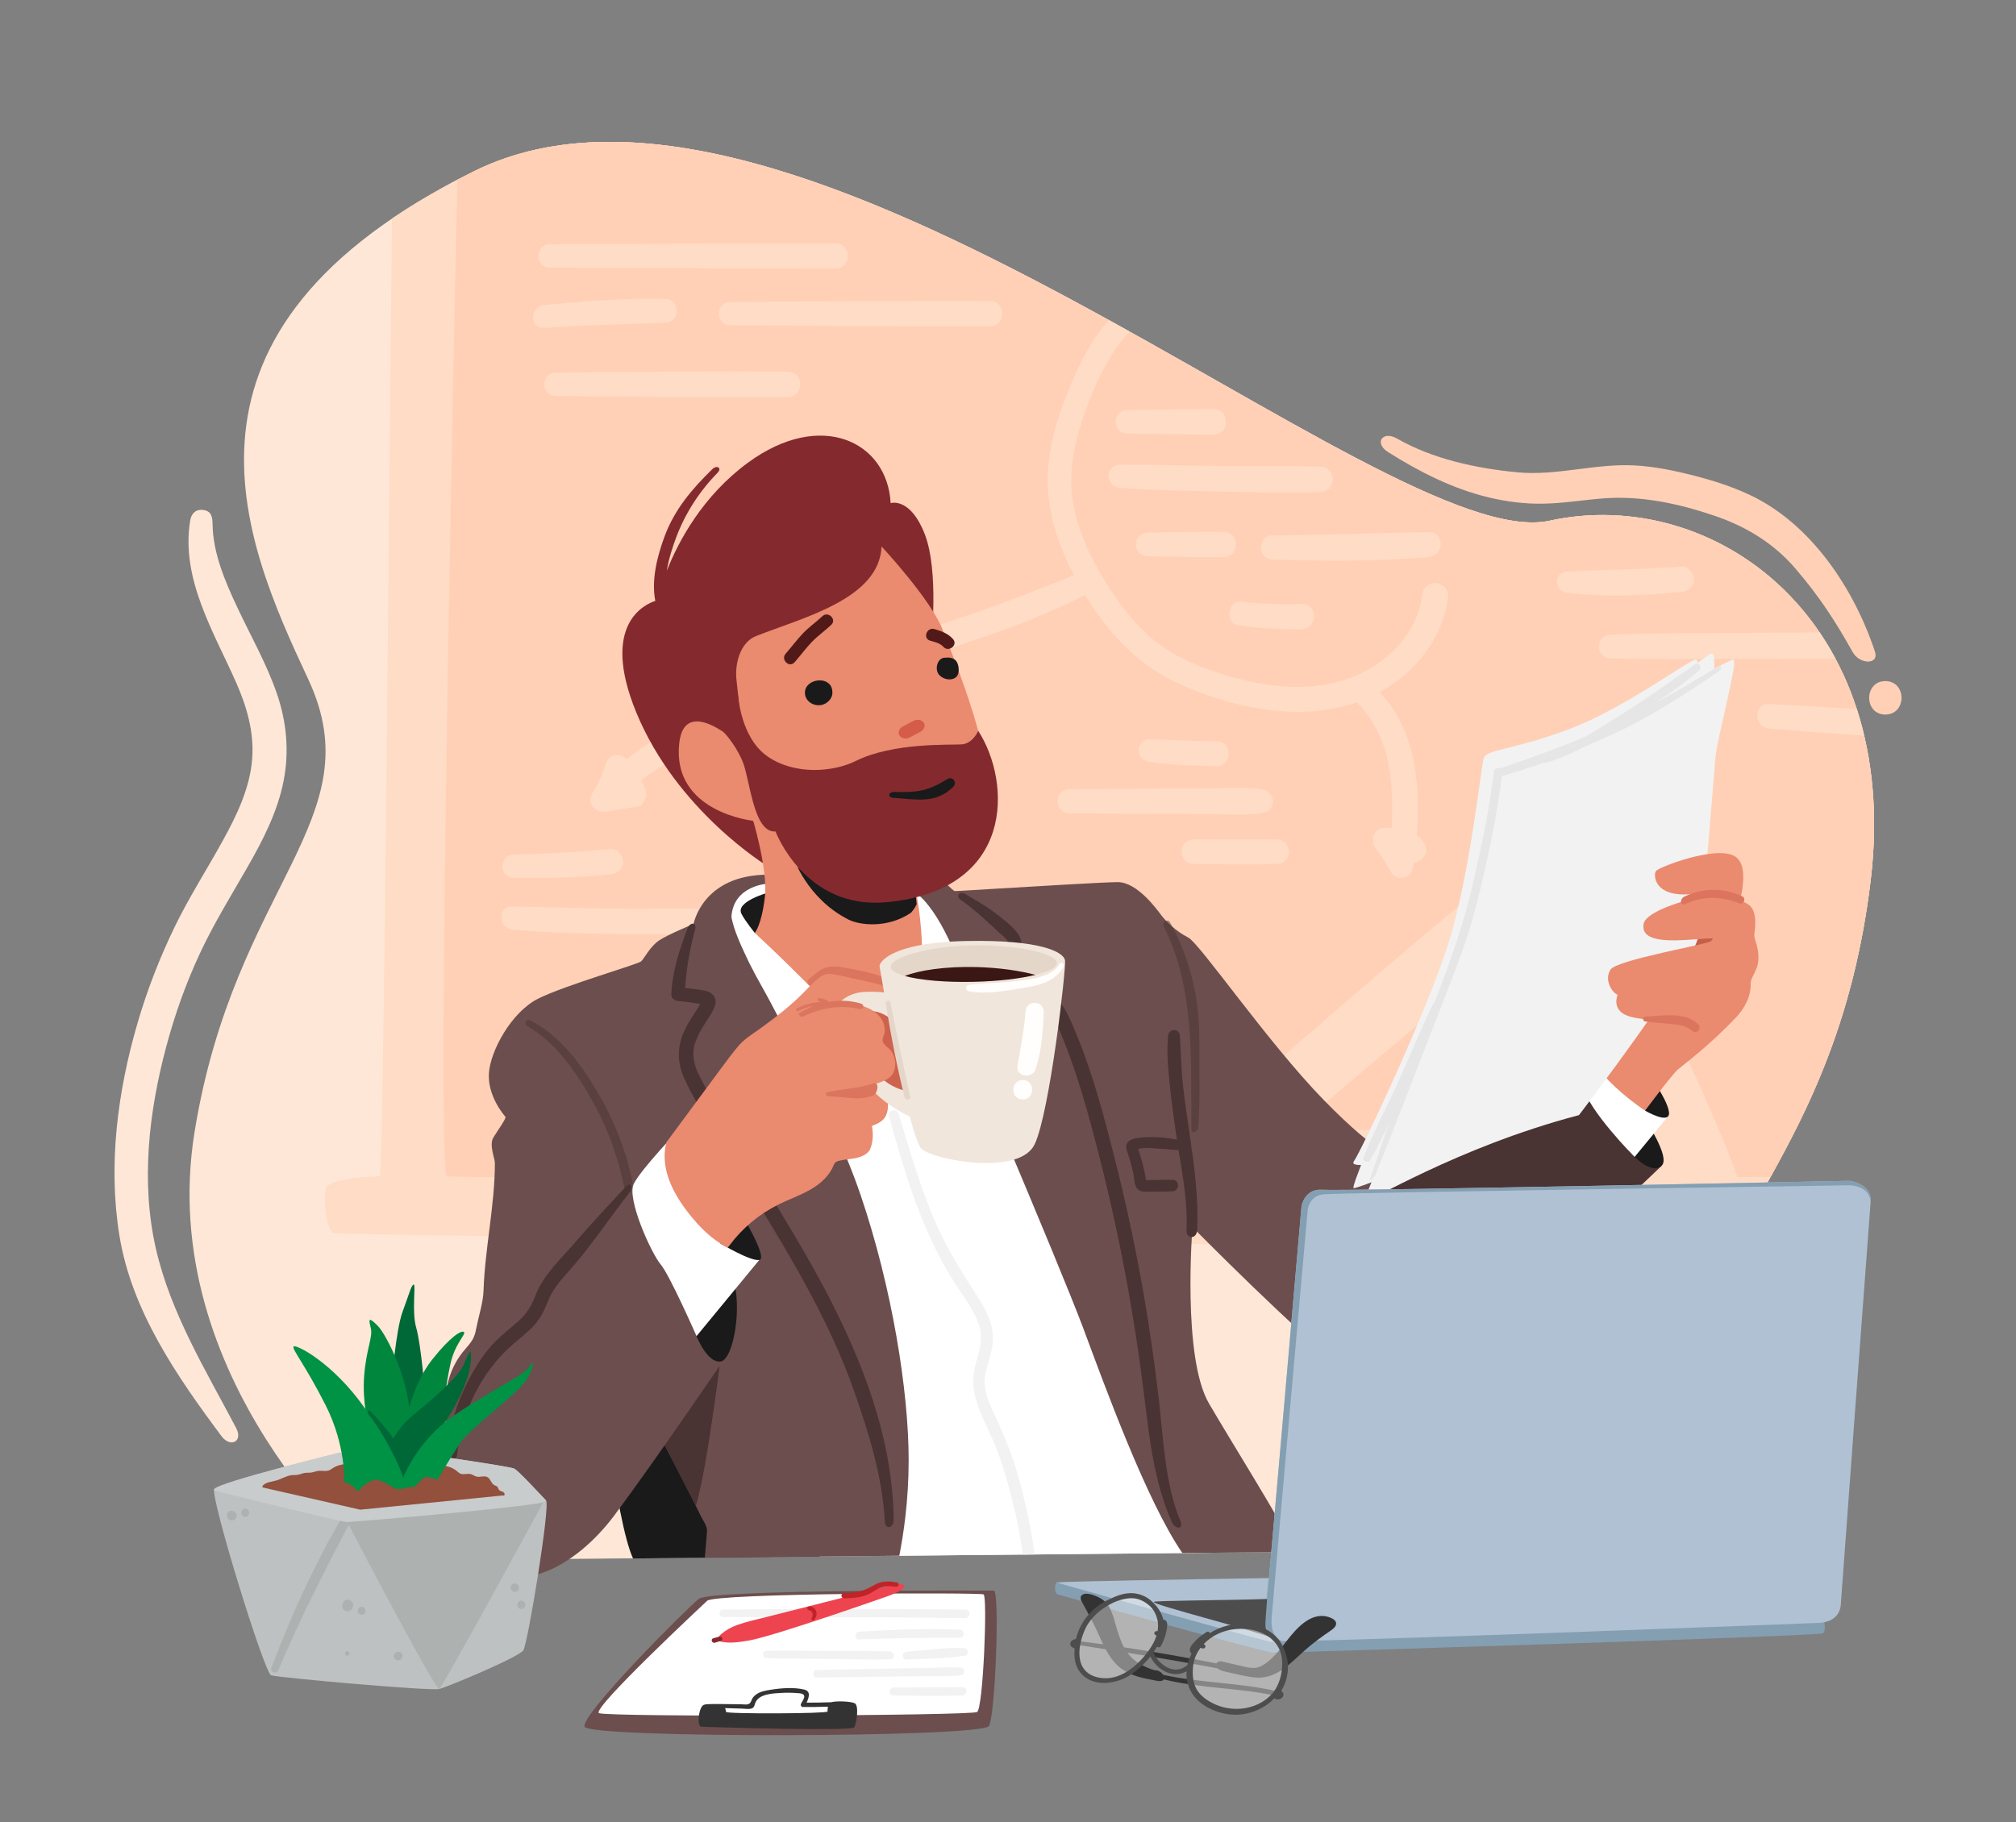 <svg xmlns="http://www.w3.org/2000/svg" enable-background="new 0 0 2211.933 2000" viewBox="0 0 2211.933 2000" id="smiling-man-teacher-character-multitasks-with-laptop">
  <rect x="0" y="0" width="2211.933" height="2000" fill="#808080" stroke="none"/>
  <path fill="#6c4e4e" d="M1090.412,1745.676c0,0-309.931-1.639-323.512,8.926
				c-13.581,10.566-129.791,127.305-125.577,140.349c4.214,13.044,436.888,12.106,443.821-0.74
				C1092.078,1881.366,1097.1,1745.795,1090.412,1745.676z"></path>
  <path fill="#fff" d="M775.778,1756.922c0,0-127.399,118.702-118.563,123.182c8.836,4.48,408.069,2.947,414.839-1.256
				c6.77-4.202,11.548-126.809,7.13-129.049C1074.765,1747.559,782.629,1748.398,775.778,1756.922z"></path>
  <path fill="#333" d="M937.796,1869.284c-4.385-2.223-20.649-2.733-25.839-1.132
				c-8.998,0.322-18.001,0.472-27.008,0.451c2.658-5.538,4.932-12.589-2.576-14.359c-11.682-2.755-25.405-1.599-37.136,0.273
				c-5.359,0.855-11.192,1.87-15.635,5.124c-1.287,0.943-2.493,2.026-3.448,3.296c-1.506,2.001-1.786,4.767-3.586,6.42
				c-2.223,2.042-6.494,1.073-9.566,1.029c-3.602-0.051-7.205-0.088-10.808-0.132c-7.205-0.088-14.412-0.192-21.618-0.145
				c-0.199,0.001-0.355,0.061-0.524,0.103c-3.328-0.064-6.397,0.14-8.074,0.915c-4.992,2.309-7.828,21.443-2.926,23.929
				c0,0,165.681,5.349,168.245,0.599C939.862,1890.903,942.698,1871.769,937.796,1869.284z M796.579,1878.759
				c0.021-1.108-0.48-2.73-1.021-4.162c6.186,0.204,12.373,0.378,18.557,0.543c3.28,0.088,7.427,0.942,10.578-0.216
				c2.834-1.041,2.969-2.947,3.748-5.407c3.434-10.837,20.349-11.141,30.045-11.65c5.404-0.283,10.84-0.197,16.231,0.261
				c2.451,0.209,6.893-0.015,7.696,3.246c0.506,2.054-2.624,6.664-3.514,8.372c-0.814,1.563,0.074,3.61,2.057,3.626
				c9.172,0.073,18.339-0.055,27.501-0.337c-0.446,1.959-0.499,3.993-0.524,5.309
				C907.887,1880.741,796.534,1881.156,796.579,1878.759z"></path>
  <path fill="#f2f2f2" d="M1056.003 1851.537c-25.228-.244-50.483.537-75.718.441-5.589-.021-5.591 8.612 0 8.681 25.195.312 50.534.939 75.718-.018C1061.839 1860.419 1061.888 1851.594 1056.003 1851.537zM1053.815 1830.194c-12.722-.943-25.83.147-38.587.364-13.398.229-26.796.457-40.194.685-26.262.447-52.522.951-78.782 1.488-5.306.109-5.328 8.315 0 8.259 26.261-.277 52.521-.587 78.782-.953 12.862-.18 25.724-.359 38.587-.538 13.286-.185 26.983.535 40.195-.854C1059.18 1838.081 1059.314 1830.602 1053.815 1830.194zM1057.758 1808.706c-20.749-.858-42.343 2.481-63.04 4.074-5.389.415-5.498 8.78 0 8.489 21.133-1.118 43.296-.668 64.163-4.264C1063.753 1816.167 1062.316 1808.894 1057.758 1808.706zM976.347 1812.444c-22.491-.981-45.106-.488-67.618-.612-22.534-.124-45.085-.509-67.617-.181-5.174.076-5.163 7.869 0 8.028 22.526.696 45.082.677 67.617.92 22.51.242 45.114 1.104 67.618.488C981.921 1820.934 981.901 1812.686 976.347 1812.444zM1052.936 1788.416c-36.68-1.229-73.67-.029-110.28 2.323-5.434.349-5.516 8.774 0 8.527 36.787-1.641 73.469-1.851 110.28-1.9C1058.709 1797.358 1058.685 1788.608 1052.936 1788.416zM1059.065 1766.367c-88.546-.469-177.115-.972-265.658.094-5.286.063-5.301 8.207 0 8.22 88.555.214 177.106.046 265.658 1.097C1065.121 1775.85 1065.129 1766.399 1059.065 1766.367z"></path>
  <g>
    <path fill="#ed4450" d="M975.219,1751.312c0,0-124.283,43.864-152.945,48.994c-9.715,1.739-20.329,3.346-30.183,1.605
				c-6.714-1.187-4.53-5.475-0.391-8.891c5.003-4.13,10.772-7.39,16.942-9.582c11.091-3.941,22.782-6.427,34.266-9.324
				c17.633-4.449,35.262-8.915,52.889-13.39c17.585-4.464,35.168-8.936,52.743-13.435c9.539-2.442,19.125-4.769,28.607-7.415
				C991.357,1735.908,1003.399,1740.578,975.219,1751.312z"></path>
    <path fill="#842a2e" d="M782.576,1797.98c2.172-0.658,4.369-1.235,6.56-1.833c3.137-0.856,4.928,3.655,1.766,4.66
				c-2.159,0.686-4.311,1.393-6.489,2.018C781.146,1803.764,779.292,1798.976,782.576,1797.98z"></path>
    <path fill="#c02328" d="M925.773 1748.552c12.429-.297 22.085-2.269 32.734-8.638 8.448-5.053 15.922-4.964 25.458-3.223 3.179.581 2.258 5.196-.926 4.771-6.657-.89-13.015-1.46-19.135 1.776-3.801 2.01-7.16 4.693-11.119 6.451-8.282 3.676-17.569 4.208-26.535 4.422C922.564 1754.199 922.062 1748.641 925.773 1748.552zM886.962 1763.189c3.276-1.138 6.728 1.499 8.12 4.245 1.81 3.568.606 7.171-1.603 10.253-1.15 1.605-4-.164-2.982-1.869 1.092-1.83 1.637-4.298.586-6.29-.945-1.79-2.634-1.938-4.297-2.72C885.231 1766.076 885.308 1763.763 886.962 1763.189z"></path>
  </g>
  <g>
    <path fill="#ffe7d7" d="M1847.579,1699.088l-1444.236,13.906c0,0-234.047-199.107-189.796-471.173
			c44.252-272.065,196.674-342.54,124.56-496.601c-72.114-154.061-172.09-381.875,181.923-557.242
			C874.043,12.61,1519.789,610.826,1700.073,571.492c180.284-39.335,386.792,108.171,352.374,394.987
			c-34.418,286.816-180.284,376.958-163.895,481.851C1904.942,1553.222,1926.248,1646.642,1847.579,1699.088z"></path>
    <path fill="#ffdcc5" d="M1700.073,571.492C1519.789,610.826,874.043,12.61,520.03,187.978
			c-34.049,16.867-63.882,34.22-89.961,51.945c-3.015,282.785-9.258,1051.067-13.293,1051.067c-4.917,0-55.724,1.639-59.002,13.112
			c-3.278,11.473,0,45.891,8.195,49.169c7.242,2.896,1232.97,16.032,1536.046,16.786c35.458-83.201,124.522-187.655,150.432-403.578
			C2086.865,679.662,1880.358,532.157,1700.073,571.492z"></path>
    <path fill="#ffd0b6" d="M2052.447,966.478c34.418-286.816-172.089-434.321-352.374-394.987
			C1519.789,610.826,874.043,12.61,520.03,187.978c-6.219,3.081-12.294,6.178-18.234,9.29
			c-2.341,106.348-23.67,1090.621-11.267,1093.722c11.869,2.968,1222.759,1.102,1452.128,0.722
			C1983.082,1218.314,2033.915,1120.909,2052.447,966.478z"></path>
    <path fill="#ffdcc5" d="M1711.546 912.393c-29.501 0-459.277 384.172-459.277 384.172s644.478 7.536 654.829 3.343C1917.449 1295.714 1741.047 912.393 1711.546 912.393zM1809.883 1241.821c-4.917 4.917-388.431-3.278-388.431-3.278s263.871-227.814 275.343-221.258C1708.268 1023.841 1814.8 1236.905 1809.883 1241.821zM916.773 266.997c-104.492 0-208.986.595-313.477.922-16.683.052-16.711 25.876 0 25.929 104.491.327 208.986.922 313.477.922C934.644 294.769 934.673 266.997 916.773 266.997zM729.954 328.036c-44.283-1.029-88.944 2.463-132.997 6.71-15.857 1.529-16.271 26.287 0 25.122 44.317-3.174 88.631-3.824 132.997-5.673C746.731 353.496 746.855 328.429 729.954 328.036zM1086.178 330.268c-94.991-.48-189.99.652-284.979 1.095-16.535.077-16.562 25.621 0 25.698 94.99.443 189.988 1.575 284.979 1.095C1104.121 358.065 1104.151 330.359 1086.178 330.268zM864.527 407.846c-84.949-.64-169.955.055-254.898 1.152-16.46.212-16.487 25.37 0 25.583 84.943 1.097 169.949 1.792 254.898 1.152C882.47 435.598 882.5 407.981 864.527 407.846zM1081.29 698.377c37.12-13.06 74.249-27.054 109.074-45.5 24.767 40.868 58.435 77.242 101.968 96.986 56.194 25.487 122.96 40.721 183.916 24.838 4.372-1.139 8.685-2.483 12.941-3.98.526.904 1.171 1.795 1.976 2.658 35.297 37.798 37.785 86.768 35.901 135.26-2.532-.13-5.064-.172-7.56-.135-12.881.187-16.732 14.399-9.684 23.378 6.194 7.891 11.501 16.495 16.251 25.317 3.347 6.217 11.952 8.169 17.895 4.693 4.118-2.409 6.155-6.433 6.288-10.68.601-1.343 1.04-2.792 1.309-4.304 8.988-1.19 17.272-11.828 11.325-21.222-2.313-3.653-5.132-6.554-8.303-8.861 3.947-55.375-1.31-116.541-40.797-157.104 39.488-21.722 69.474-59.478 75.152-105.44.959-7.765-7.334-14.462-14.463-14.462-8.566 0-13.56 6.668-14.462 14.462-4.883 42.152-40.908 76.268-79.366 90.022-52.871 18.91-111.345 7.042-162.243-12.416-24.979-9.549-47.612-22.862-66.323-42.121-18.408-18.947-33.712-41.213-46.762-64.119-13.037-22.882-23.236-47.389-27.772-73.436-4.779-27.447-.926-55.169 6.979-81.642 8.125-27.212 19.201-54.461 33.887-78.835 5.947-9.87 12.901-19.495 21.069-27.777-7.547-4.203-15.129-8.406-22.742-12.603-22.513 24.412-37.013 57.434-48.697 87.901-11.497 29.979-19.814 62.045-18.49 94.395 1.22 29.82 9.974 58.489 22.649 85.34 1.91 4.045 3.908 8.076 5.976 12.089-66.841 28.265-135.036 51.302-204.275 73.114-69.056 21.754-138.126 44.463-202.899 77.217-29.316 14.825-57.503 31.664-83.519 51.613-6.078-6.549-19.302-6.505-22.689 4.759-3.567 11.861-8.622 22.732-15.231 33.209-6.873 10.896 4.438 21.404 15.166 19.728 11.421-1.784 22.841-3.57 34.263-5.345 7.135-1.109 11.674-10.456 9.596-16.901-1.411-4.376-3.081-8.535-5.023-12.522 51.858-36.505 108.351-64.613 167.821-87.03C940.494 742.871 1011.652 722.878 1081.29 698.377z"></path>
    <path fill="#ffdcc5" d="M1331.577 448.952c-31.675.087-63.324.511-94.993 1.095-16.607.306-16.635 25.507 0 25.813 31.669.583 63.318 1.007 94.993 1.095C1349.596 477.004 1349.625 448.902 1331.577 448.952zM1448.734 512.179c-36.639-1.221-73.406-.271-110.07-.709-36.669-.439-73.366-1.672-110.038-1.489-16.561.083-16.187 24.277 0 25.468 36.584 2.692 73.372 3.322 110.038 4.019 36.611.695 73.474 2.061 110.07.599C1466.651 539.351 1466.722 512.779 1448.734 512.179zM1342.659 583.641c-27.965-.192-55.96.07-83.91.979-16.604.54-16.632 25.272 0 25.813 27.951.909 55.946 1.172 83.91.979C1360.529 611.29 1360.558 583.763 1342.659 583.641zM1567.484 583.953c-57.027.811-113.926 3.529-170.996 3.392-17.311-.041-17.261 26.362 0 26.851 56.712 1.605 114.446 2.226 170.996-2.817C1584.765 609.839 1585.421 583.698 1567.484 583.953zM1428.154 662.772c-22.213.64-44.396-.077-66.489-2.498-14.637-1.605-18.241 23.887-3.508 25.918 23.256 3.206 46.511 4.988 69.997 4.468C1446.08 690.263 1446.124 662.254 1428.154 662.772zM669.785 931.882c-35.318 2.897-70.628 5.268-106.07 5.92-16.532.304-16.562 25.405 0 25.698 35.375.628 70.855-.259 106.07-3.846 7.46-.76 13.886-5.838 13.886-13.886C683.671 938.731 677.302 931.266 669.785 931.882zM780.65 997c-36.427.068-72.859.626-109.286.283-36.418-.343-72.818-2.128-109.228-2.446-16.597-.145-15.948 23.81 0 25.352 36.227 3.505 72.855 4.205 109.228 4.833 36.453.628 72.868.658 109.286-1.171C797.804 1022.989 798.048 996.967 780.65 997zM1844.559 621.8c-41.678 3.235-83.334 3.272-125.04 5.37-15.399.775-14.643 21.582 0 23.393 41.18 5.095 83.832 3.084 125.04-.875 7.496-.72 13.944-5.893 13.944-13.944C1858.503 628.65 1852.109 621.214 1844.559 621.8zM1766.954 722.524c52.76 1.292 105.561.682 158.332.571 29.534-.062 59.072-.03 88.609-.097-5.407-10.144-11.271-19.809-17.526-29.02-23.696.165-47.391.373-71.084.517-52.774.322-105.582.145-158.332 1.87C1750.146 696.915 1750.079 722.111 1766.954 722.524zM2037.214 778.091c-32.025-2.075-64.071-3.901-96.107-5.563-17.535-.909-17.186 25.68 0 27.081 34.727 2.833 69.49 5.497 104.266 7.835C2043.004 797.371 2040.289 787.576 2037.214 778.091zM1334.743 813.4c-24.321.071-48.528-1.122-72.808-2.308-6.814-.333-12.619 6.038-12.619 12.619 0 7.573 5.832 11.707 12.619 12.619 24.089 3.235 48.517 4.364 72.808 4.613C1352.465 841.123 1352.495 813.348 1334.743 813.4zM1383.823 866.03c-17.073-2.102-34.643-.939-51.832-.875-17.817.067-35.635.133-53.452.2-35.096.131-70.189.413-105.284.733-17.053.156-17.082 26.349 0 26.505 35.095.32 70.188.602 105.284.733 17.277.065 34.555.129 51.832.193 17.715.066 35.857 1.297 53.452-.869C1400.899 890.547 1400.935 868.137 1383.823 866.03zM1401.239 921.327c-30.615-.783-61.205-.321-91.827-.058-17.35.149-17.379 26.817 0 26.966 30.622.263 61.212.725 91.827-.058C1418.511 947.736 1418.54 921.77 1401.239 921.327z"></path>
    <path fill="#ffe7d7" d="M303.81,761.276c-11.343-32.947-28.699-63.277-43.465-94.712
			c-13.726-29.223-26.776-59.875-27.131-91.794c-0.094-8.423-1.984-14.128-10.365-15.125c-7.642-0.909-12.846,3.364-14.219,11.847
			c-10.331,63.816,25.786,121.756,50.388,177.389c11.812,26.708,19.759,54.282,17.729,83.183
			c-2.277,32.42-17.075,62.983-32.544,90.984c-17.426,31.544-36.892,61.842-52.621,94.32c-16.396,33.855-30.1,69.108-40.634,105.221
			c-21.921,75.151-32.579,156.012-19.87,233.742c13.449,82.258,62.807,153.871,111.969,219.836
			c9.671,12.977,23.92,5.983,16.051-8.964c-33.51-63.654-71.93-126.147-88.105-197.058c-16.665-73.061-7.664-150.286,11.527-221.962
			c9.405-35.127,21.682-69.527,37.091-102.473c15.19-32.478,33.968-62.792,51.783-93.839c17.007-29.639,33.174-61.052,39.768-94.869
			C317.467,824.672,314.504,792.339,303.81,761.276z"></path>
    <path fill="#ffd0b6" d="M2057.083 714.898c-22.854-68.907-70.108-140.358-137.621-171.922-19.382-9.061-39.649-15.528-60.334-20.862-21.573-5.562-43.7-10.166-66-11.338-43.124-2.267-85.206 11.721-128.444 7.561-45.286-4.357-92.808-14.627-131.784-36.988-16.027-9.195-25.547 4.914-10.033 14.721 34.256 21.656 70.95 40.322 110.563 49.84 19.743 4.743 40.215 7.282 60.53 6.849 21.784-.464 43.327-4.104 65.02-5.778 41.644-3.215 82.612 5.618 121.927 18.953 34.479 11.695 64.925 30.011 88.777 57.788 26.106 30.403 43.709 57.308 63.096 91.997C2040.338 729.243 2062.118 730.08 2057.083 714.898zM2068.575 747.477c-23.629 0-23.668 36.723 0 36.723C2092.204 784.2 2092.243 747.477 2068.575 747.477z"></path>
  </g>
  <g>
    <path fill="#1a1a1a" d="M980.575,1399.161c0,0-305.481-74.424-319.595,19.667c-9.834,65.558,15.585,253.69,33.611,291.536
			l204.404-2.142L980.575,1399.161z"></path>
    <path fill="#fff" d="M1091.819,1084.647c-35.852-9.998-289.889,21.142-289.889,21.142l170.802,601.723l362.846-3.494
			C1306.515,1619.411,1124.783,1093.84,1091.819,1084.647z"></path>
    <path fill="#6c4e4e" d="M1326.393,1540.11c-29.501-50.807-18.029-193.396-18.029-193.396s121.282,122.921,163.895,152.422
				c42.613,29.501,63.919-226.175,63.919-226.175s-21.306-1.639-83.586-65.558c-62.28-63.919-136.033-172.09-149.144-178.646
				c-13.112-6.556-24.584-18.028-29.501-24.584c-4.917-6.556-26.223-36.057-47.53-36.057c-6.799,0-26.949,1.001-51.396,2.365
				c-52.166,2.91-123.901,7.469-127.249,7.469c-4.917,0-49.168-55.724-72.114-57.363c-22.945-1.639-11.473,86.864-11.473,86.864
				l68.836,77.031c0,0,129.477,303.205,155.7,373.68c23.905,64.246,69.602,189.769,108.534,246.224l124.812-1.202
				C1402.31,1663.803,1349.622,1580.116,1326.393,1540.11z"></path>
    <path fill="#4a3333" d="M1295.253 1669.587c-17.281-40.783-18.843-91.735-23.965-135.321-5.233-44.529-11.79-88.879-19.891-132.979-8.297-45.162-18.15-90.029-29.523-134.516-11.173-43.706-22.822-87.804-39.987-129.602-8.027-19.546-15.957-40.698-34.8-52.264-14.485-8.892-31.57-11.228-47.432-16.695 5.707-6.541 11.448-13.111 16.563-20.043 5.802-7.862 5.98-16.418.042-24.291-6.581-8.725-16.479-15.728-25.051-22.385-8.996-6.984-22.197-14.41-31.965-20.263-6.607-3.96-11.172 2.325-4.917 6.556 14.195 9.601 30.434 25.015 42.99 36.683 2.6 2.417 6.823 5.36 8.372 8.623 2.15 4.526-1.609 7.478-4.288 10.6-6.395 7.452-12.846 14.855-19.244 22.305-2.799 3.26-3.13 9.428 1.49 11.567 15.986 7.403 33.814 9.621 49.682 17.129 18.976 8.978 26.133 28.251 33.522 46.623 16.48 40.975 28.05 83.868 39 126.59 22.449 87.591 38.963 176.605 49.846 266.362 5.615 46.308 10.997 93.094 30.081 136.159C1289.653 1679.165 1298.905 1678.207 1295.253 1669.587zM1305.21 1244.528c-2.597-17.863-5.29-35.713-7.281-53.657-2.008-18.088-2.158-36.139-3.408-54.259-.576-8.344-11.911-8.113-12.804 0-1.91 17.355-.067 35.396 1.613 52.712 1.719 17.714 4.254 35.341 6.724 52.962.39 2.778.805 5.555 1.23 8.332-12.391-2.245-25.543-3.42-37.762-2.305-4.659.425-10.956.944-14.8 3.97-4.326 3.404-3.205 7.557-1.7 12.166 2.519 7.711 4.807 15.446 6.486 23.39 1.052 4.976.758 11.912 3.782 16.105 3.473 4.815 9.578 3.923 14.803 3.864 8.103-.092 16.232.011 24.326-.373 8.095-.383 8.189-12.547 0-12.651-6.079-.078-12.167.179-18.245.324-2.824.068-6.341-.417-9.123.218-.652-.092-1.164-.144-1.607-.176-.17-1.054-.337-2.109-.53-3.16-1.066-5.979-2.408-11.901-4.021-17.757-.807-2.928-1.68-5.834-2.621-8.722-.224-.689-.825-2.84-1.398-4.507 6.555-1.987 15.201-.873 21.34-.52 7.655.439 15.28 1.206 22.92 1.805 4.753 29.115 10.117 58.219 8.675 87.701-.496 10.131 11.16 10.259 11.654.154C1315.194 1314.738 1310.291 1279.482 1305.21 1244.528z"></path>
    <path fill="#4a3333" d="M1316.009,1179.737c-0.388-20.454,0.75-45.616-1.25-65.985
				c-3.6-36.677-13.16-68.879-30.982-101.456c-2.534-4.631-9.32-0.441-6.979,4.2c34.772,68.929,29.521,148.224,30.389,223.156
				c0.064,5.512,7.122,2.383,7.507-2.968C1316.124,1216.838,1316.386,1199.615,1316.009,1179.737z" opacity=".5"></path>
    <path fill="#6c4e4e" d="M986.68,1707.377c4.659-23.417,10.284-60.815,10.284-104.987
				c0-75.391-18.028-188.479-52.446-290.094c-34.418-101.615-117.28-245.546-117.28-245.546s87.779-106.828,15.665-106.828
				c-72.114,0-81.948,54.085-81.948,54.085s-27.862,11.473-37.696,18.028c-9.834,6.556-16.389,19.667-19.667,22.945
				c-3.278,3.278-83.586,26.223-113.088,40.974c-29.501,14.75-52.446,57.363-54.085,81.948
				c-1.639,24.584,16.389,45.89,18.029,47.529c1.639,1.639-8.195,14.751-13.112,22.946c-4.917,8.195,1.639,22.945,1.639,27.862
				c-0.001,46.961-10.924,93.521-12.443,140.104c-0.425,13.051-5.149,27.147-7.66,39.969c-0.76,3.878-1.532,7.796-3.159,11.398
				c-2.624,5.807-7.276,10.397-11.309,15.33c-12.759,15.608-19.745,35.83-19.341,55.986c0.134,6.675,1.046,13.366,0.344,20.004
				c-0.858,8.117-4.082,15.762-6.383,23.594c-10.961,37.319-0.248,78.583,21.249,110.997c2.868,4.324,6.425,8.86,11.528,9.795
				c2.894,0.53,5.869-0.208,8.639-1.198c10.548-3.77,19.414-11.122,27.442-18.934c26.448-25.738,46.073-57.586,70.339-85.391
				c17.714-20.298,37.821-38.349,57.871-56.343c4.103-3.682,12.481-11.589,18.785-9.805c3.686,1.043,5.281,6.53,7.089,9.958
				c4.721,8.951,9.433,17.908,14.132,26.872c10.665,20.341,21.285,40.707,31.747,61.154c5.749,11.235,11.483,22.482,16.978,33.844
				c2.027,4.191,6.882,10.977,6.882,15.847c0,3.433-1.348,17.201-2.397,30.011L986.68,1707.377z"></path>
    <path fill="#4a3333" d="M696.764,1313.092c-5.706-38.642-19.466-76.655-38.854-110.514
				c-18.314-31.984-42.511-65.706-76.097-82.802c-4.052-2.063-7.583,3.842-3.587,6.136c32.119,18.445,55.157,52.182,72.729,83.945
				c18.328,33.129,29.904,68.618,36.439,105.819C688.483,1321.885,697.661,1319.167,696.764,1313.092z" opacity=".5"></path>
    <path fill="#4a3333" d="M906.181 1417.164c-21.554-41.002-45.744-80.539-70-119.978-23.566-38.317-48.71-76.442-68.932-116.673-5.945-11.828-8.636-23.42-4.451-36.242 3.338-10.228 9.586-19.345 15.325-28.338 5.047-7.908 12.15-19.269 1.552-26.223-4.168-2.736-10.336-3.167-15.099-3.91-4.292-.669-8.577-1.137-12.88-1.485 1.431-21.062 5.109-43.375 10.898-63.753 2.357-8.299-5.188-9.334-8.195-1.639-8.95 22.911-16.76 47.777-17.867 72.272-.191 4.218 3.552 7.079 7.387 7.387 6.065.487 12.123 1.227 18.117 2.273.731.127 4.375.513 6.362.974-.972.899-2.048 3.536-2.333 3.974-5.307 8.172-10.878 16.251-14.989 25.119-8.187 17.663-8.288 34.669-.347 52.467 8.85 19.837 21.015 38.617 32.09 57.269 11.311 19.051 22.907 37.93 34.515 56.801 45.337 73.705 91.426 148.037 120.127 230.142 15.852 45.347 30.962 93.95 33.279 141.984.458 9.492 9.872 7.91 9.772-1.708C979.588 1579.522 946.792 1494.419 906.181 1417.164zM763.458 1652.675c12.623-41.232 27.818-167.469 27.818-167.469l-81.722 63.306C725.683 1579.134 749.238 1624.154 763.458 1652.675z"></path>
    <g>
      <path fill="#fff" d="M988.197,971.469c-51.681-10.168-145.294-1.713-145.294-1.713s-38.408,1.538-40.405,36.762
				c2.973,15.047,10.076,30.058,16.25,43.339c8.073,17.369,18.052,33.821,27.014,50.734c9.745,18.391,19.248,36.907,28.399,55.594
				c10.216-7.178,19.467-12.45,23.906-11.816c12.875,1.839,49.663,36.788,49.663,36.788l40.466-16.554
				c0,0,36.787-49.663,44.145-45.984c7.357,3.679,37.372,61.524,46.569,56.006C1088.109,1169.106,1046.133,982.868,988.197,971.469z
				"></path>
      <path fill="#1a1a1a" d="M842.903,979.59c0,0-36.057,9.834-29.446,23.148c3.832,7.718,14.696,21.103,14.696,21.103
				l38.646,4.648L842.903,979.59z"></path>
      <path fill="#842a2e" d="M1014.555,585.971c-16.005-40.903-37.346-33.789-37.346-33.789
				c-3.557-67.578-76.47-103.145-156.496-44.459c-49.937,36.62-76.329,86.396-89.116,118.651
				c2.063-12.853,6.177-25.543,10.338-36.667c9.933-26.552,25.752-50.832,45.539-71.071c4.907-5.02-0.854-8.696-5.885-3.799
				c-22.617,22.013-41.703,44.655-52.592,74.288c-7.862,21.393-14.538,47.189-10.007,70.357
				c-11.137,3.567-60.65,25.324-20.984,122.109c44.459,108.48,144.047,168.944,144.047,168.944l67.578,3.557l112.037-248.971
				C1021.669,705.122,1030.56,626.874,1014.555,585.971z"></path>
      <path fill="#ea8a6f" d="M824.493,894.215c0,0,18.394,58.86,14.715,90.13c-3.679,31.269-11.055,39.497-11.055,39.497
				s106.532,98.337,116.365,126.199c3.872,10.97,32.378,57.363,36.057,57.363c3.679,0,52.446-116.365,20.498-246.971
				C974.241,850.743,824.493,894.215,824.493,894.215z"></path>
      <path fill="#1a1a1a" d="M1001.073,960.432c-1.102-5.087-2.482-9.841-4.104-14.291c-0.549-0.336-1.11-0.689-1.696-1.079
				l-125.053-4.858c0,0,14.412,45.561,60.752,69.017c12.097,6.125,42.51,10.071,68.555-7.526c0.939-1.098,1.824-2.162,2.58-3.144
				c1.394-1.813,2.606-3.921,3.669-6.248C1004.784,981.187,1003.253,970.494,1001.073,960.432z"></path>
      <path fill="#ea8a6f" d="M1034.454,691.724c7.335,19.934,67.353,157.015,47.742,217.137
								c-10.364,31.772-48.98,54.245-76.427,62.313c-84.516,24.842-141.937-16.906-179.72-70.432c0,0-88.879-9.372-80.829-84.845
								c5.918-55.482,67.005,1.914,67.005,1.914s1.182-28.25-4.085-70.789c-2.3-18.579,4.04-42.173,21.466-49.014
								c52.594-20.646,135.155-40.902,137.645-98.291C967.251,599.717,1022.426,659.035,1034.454,691.724z"></path>
      <path fill="#d45c48" d="M1013.635,793.224c-2.016-3.239-7.185-4.287-11.202-2.17
								c-3.953,2.083-7.908,4.168-11.861,6.251c-4.002,2.11-5.731,6.598-3.695,9.873c2.016,3.239,7.185,4.287,11.202,2.17
								c3.953-2.083,7.906-4.166,11.861-6.251C1013.943,800.988,1015.672,796.498,1013.635,793.224z"></path>
      <path fill="#511a18" d="M902.259 676.301c-6.929 6.555-14.815 11.97-21.391 18.905-6.674 7.037-12.447 14.887-18.841 22.171-5.768 6.569 3.956 16.065 9.775 9.439 6.391-7.278 12.145-15.162 18.841-22.172 6.601-6.909 14.463-12.35 21.391-18.905C918.412 679.706 908.642 670.261 902.259 676.301zM1045.609 701.345c-5.701-6.279-12.493-8.644-20.414-10.961-8.321-2.434-13.092 10.269-4.685 12.728 5.242 1.534 10.738 2.56 14.554 6.762C1040.913 716.318 1051.482 707.813 1045.609 701.345z"></path>
      <path fill="#842a2e" d="M1073.308,802.082c0,0-5.794,13.965-18.123,14.849c-12.329,0.883-74.914-2.309-116.172,18.182
							c-24.755,12.295-66.669,15.713-96.566-4.743c-29.896-20.456-32.5-66.846-32.5-66.846l-16.276,39.77
							c0,0,11.939,11.492,20.647,31.28c8.708,19.787,11.908,79.699,36.567,77.932c0,0,32.072,86.047,121.838,77.653
							C1113.968,976.949,1109.765,858.437,1073.308,802.082z"></path>
      <path fill="#1a1a1a" d="M1039.185,855.095c-21.267,13.346-33.246,14.647-57.78,14.053c-6.98-0.169-8.05,6.057-0.851,6.5
					c24.894,1.536,45.894,6.901,65.216-11.984C1050.72,858.825,1045.161,851.344,1039.185,855.095z"></path>
      <g>
        <path fill="#1a1a1a" d="M883.165,759.744c-0.449,12.129,14.982,18.544,24.454,11.008
						c2.367-1.883,4.381-4.34,5.214-7.247c0.547-1.908,0.565-3.939,0.285-5.905c-0.288-2.022-0.909-4.04-2.134-5.674
						c-7.295-9.733-26.613-5.106-27.763,6.989C883.193,759.193,883.175,759.47,883.165,759.744z"></path>
      </g>
      <g>
        <path fill="#1a1a1a" d="M1027.805,733.651c-0.114-5.204,2.65-11.215,8.003-11.753c4.459-0.448,8.836-0.609,12.416,2.591
						c3.136,2.803,3.978,8.825,3.526,12.865c-1.426,12.737-21.249,9.483-23.652-1.224
						C1027.921,735.344,1027.824,734.508,1027.805,733.651z"></path>
      </g>
      <path fill="#e6e6e6" d="M933.51 1165.42c-4.164-8.577-14.118-16.254-21.956-21.517-7.16-4.808-14.715-5.765-22.481-1.711-5.714 2.983-11.154 6.868-16.422 10.913 1.513 3.072 3.005 6.155 4.498 9.237 1.891-1.354 3.798-2.686 5.732-3.987 3.262-2.194 6.636-4.98 10.25-6.567 6.391-2.806 10.177-.767 15.232 3.235 6.545 5.181 11.785 12.342 18.865 16.679C931.396 1174.255 935.41 1169.333 933.51 1165.42zM1053.224 1149.29c-3.794-7.547-8.155-14.648-13.366-21.307-2.973-3.799-6.075-8.715-11.525-7.972-5.451.744-11.003 7.269-14.357 11.074-5.494 6.235-9.912 13.316-15.29 19.644-2.948 3.469 1.703 8.31 5.06 5.06 7.194-6.963 12.989-15.51 20.73-21.883 1.118-.822 2.237-1.643 3.355-2.465.003-1.908.559-1.689 1.671.657 2.032 1.23 3.659 4.833 5.027 6.849 3.452 5.083 6.504 10.366 9.278 15.846C1046.978 1161.063 1056.37 1155.548 1053.224 1149.29z"></path>
    </g>
    <g>
      <path fill="#6c4e4e" d="M794.554,1491.761c0,0-77.031,113.088-120.463,171.27c-41.803,56-113.088,98.337-163.895,40.974
				c-50.807-57.363,3.278-180.285,11.473-195.035c8.195-14.751,67.197-72.114,72.114-80.308c4.917-8.195,0-11.473,8.195-21.307
				c8.195-9.834,98.094-115.707,98.094-115.707L794.554,1491.761z"></path>
      <path fill="#db755d" d="M977.855,1075.853c-15.543-7.124-32.851-10.373-49.555-13.626
				c-7.438-1.448-15.249-2.509-22.611-0.131c-7.314,2.362-12.579,8.15-18.499,12.755c-3.622,2.818,1.09,8.877,4.911,6.365
				c5.528-3.635,10.775-8.795,17.416-10.321c7.596-1.745,15.961,0.693,23.359,2.293c13.571,2.934,27.26,5.553,40.093,11.024
				C978.586,1086.605,983.575,1078.474,977.855,1075.853z"></path>
      <path fill="#1a1a1a" d="M764.234,1430.301v36.057c0,0,11.473,29.501,26.223,27.862s24.584-63.919,13.112-91.781
				S764.234,1430.301,764.234,1430.301z"></path>
      <path fill="#fff" d="M833.07,1382.771l-68.836,83.586c0,0-29.501-67.197-39.335-78.67
				c-9.834-11.473-37.696-72.114-29.501-88.503c8.195-16.39,49.168-59.002,49.168-59.002L833.07,1382.771z"></path>
      <path fill="#1a1a1a" d="M790.112,1364.477c0,0,33.124,19.933,42.957,18.294c9.834-1.639-19.668-50.807-19.668-50.807
				L790.112,1364.477z"></path>
      <polygon fill="#ce624d" points="919.934 1095.955 1001.881 1095.955 1033.021 1222.154 964.994 1200.885 919.934 1166.43"></polygon>
      <path fill="#ea8a6f" d="M937.986,1140.783c-2.985-3.41-6.253-6.871-7.368-11.264c-1.17-4.611,0.428-9.815,3.985-12.974
							c2.819-2.504,6.568-3.666,10.251-4.473c7.655-1.678,15.826-2.213,22.504-6.315c6.677-4.102,10.996-13.577,6.385-19.914
							c-2.884-3.963-8.091-5.304-12.874-6.377c-14.154-3.175-28.309-6.35-42.464-9.525c-8.286-1.859-13.217-1.951-19.984,3.302
							c-5.867,4.554-10.836,10.125-16.021,15.407c-14.777,15.055-31.51,28.006-48.582,40.33
							c-8.251,5.957-16.926,10.983-23.498,18.765c-6.812,8.065-13.092,16.559-19.366,25.042
							c-19.91,26.919-39.82,53.838-59.73,80.757c-6.781,24.927,4.365,50.331,18.776,70.486
							c12.515,17.505,28.675,35.325,48.38,45.147c0.82-0.848,1.569-1.8,2.251-2.713c14.026-18.779,32.535-34.187,53.547-44.574
							c11.315-5.593,23.332-9.752,34.323-15.959c10.99-6.207,21.19-14.902,25.934-26.599c1.866-4.601,3.686-4.821,8.275-5.843
							c4.825-1.076,9.786-1.336,14.647-2.2c6.217-1.105,14.842-3.999,17.498-10.442c3.111-7.545,3.433-17.211,1.756-25.111
							c3.271-1.333,6.569-2.68,9.502-4.649c5.744-3.854,7.702-9.493,8.14-16.206c1.331-20.422-11.884-37.417-21.653-53.918
							C948.361,1153.806,943.463,1147.041,937.986,1140.783z"></path>
      <path fill="#f1e6dc" d="M919.249 1102.804c0 0 8.375-13.451 30.414-14.278 22.039-.826 33.737 3.02 33.737 3.02s3.741 34.003.427 32.18c-3.314-1.823-14.391-17.048-36.608-13.912C925.004 1112.949 919.249 1102.804 919.249 1102.804zM963.664 1179.705c0 0 13.114 15.688 35.02 18.242 21.906 2.554 14.015 31.021 8.945 30.822-5.071-.199-39.966-16.807-54.38-37.688C938.834 1170.202 963.664 1179.705 963.664 1179.705z"></path>
      <path fill="#ea8a6f" d="M885.942,1114.573c0.062-1.572,33.638-14.425,52.444-12.111
							c18.806,2.315,30.952,13.815,32.092,24.884c0.243,2.359,0.523,4.622-0.141,6.911c-0.625,2.153-1.635,4.018-1.87,6.353
							c-0.499,4.929,3.98,7.543,7.148,10.484c6.368,5.912,8.158,15.809,5.468,24.072c-2.744,8.426-11.597,11.547-20.174,14.209
							c-5.838,1.812-15.289,5.601-21.307,6.556c-16.203,2.571-28.299,6.966-44.605,8.761L885.942,1114.573z"></path>
      <path fill="#db755d" d="M958.978 1188.933c-5.295 1.603-10.676 2.959-16.103 4.143-11.657 1.944-23.393 2.891-34.985 5.673-2.802.672-1.77 4.689 1.005 4.299.276-.039.551-.067.827-.105.34.22.742.361 1.215.366 17.086.165 30.289 5.006 46.693-.822C963.286 1200.477 964.969 1187.12 958.978 1188.933zM946.958 1103.532c-.211-.827-.802-1.533-1.837-1.895-.359-.198-.751-.373-1.203-.502-11.426-3.258-23.011-3.599-34.242-1.654-3.142-2.459-7.263-3.887-11.127-4.073-1.967-.094-2.051 2.625-.3 3.055.087.047.149.111.252.145.851.286 1.645.641 2.408 1.039-9.316.373-18.445 2.866-26.774 7.147-1.763.906-.327 3.596 1.447 2.715 5.594-2.779 11.381-4.593 17.338-5.594-2.875.987-6.469 2.817-9.827 4.634-1.595.82-3.177 1.667-4.733 2.571-.072.042-.127.092-.193.137-.3.165-.615.34-.898.494-1.435.783-1.096 1.757-.03 2.385.469 1.264 1.874 2.198 3.495 1.439 19.051-8.914 40.105-13.105 60.26-8.63C945.733 1107.997 948.538 1106.83 946.958 1103.532z"></path>
      <path fill="#f1e6dc" d="M965.127,1061.203c0,0,31.563,187.45,46.31,199.879c14.747,12.43,107.175,29.607,123.783-5.289
						c16.608-34.896,34.687-193.309,33.329-201.826c-1.358-8.517-24.489-22.969-109.198-21.222
						C974.641,1034.493,963.57,1057.757,965.127,1061.203z"></path>
      <path fill="#e5d6ca" d="M1159.714,1056.901c0.244,10.167-40.415,19.392-90.814,20.603
						c-50.399,1.211-91.455-6.049-91.699-16.217c-0.245-10.168,38.51-22.542,88.909-23.753
						C1116.51,1036.323,1159.469,1046.733,1159.714,1056.901z"></path>
      <path fill="#3a1714" d="M1136.144,1069.887c-16.834-4.52-39.875-7.936-64.897-8.581
						c-34.192-0.881-63.269,3.638-78.526,9.81c16.476,4.558,44.473,7.15,76.178,6.388
						C1095.59,1076.862,1119.545,1073.973,1136.144,1069.887z"></path>
      <path fill="#fffefd" d="M1162.373 1057.905c-8.41 14.957-32.579 16.9-47.687 18.855-17.207 2.226-34.67 1.886-51.789 4.135-3.453.454-3.746 6.319-.275 6.99 19.152 3.701 41.361-.686 60.406-3.718 17.253-2.747 34.996-6.998 43.923-23.339C1168.619 1057.777 1164.093 1054.846 1162.373 1057.905zM1144.984 1110.468c.261-12.696-18.774-13.421-19.688-.774-1.479 20.483-5.726 40.32-8.889 60.551-1.798 11.5 16.216 13.9 19.685 3.457C1142.781 1153.569 1144.549 1131.568 1144.984 1110.468zM1122.592 1185.328c-13.679-.538-14.538 20.721-.836 21.26C1135.436 1207.125 1136.294 1185.866 1122.592 1185.328z"></path>
      <path fill="#e5d6ca" d="M998.569,1203.218c-7.497-34.28-14.848-68.515-21.588-102.956
						c-0.651-3.327-5.621-2.109-5.097,1.192c5.485,34.554,12.269,69.203,20.712,103.161
						C993.548,1208.439,999.414,1207.085,998.569,1203.218z"></path>
      <path fill="#4a3333" d="M686.666,1302.408c-18.646,19.939-37.425,39.858-55.197,60.583
				c-15.611,18.205-35.307,36.004-43.977,58.776c-4.379,11.504-9.566,20.036-18.8,28.281c-8.312,7.421-17.19,14.093-25.057,22.02
				c-15.179,15.296-26.329,35.05-35.319,54.648c-10.185,22.205-16.113,45.856-17.401,70.254c-0.365,6.915,10.039,6.732,10.653,0
				c2.498-27.394,11.146-53.773,24.976-77.529c7.093-12.184,15.548-23.505,25.264-33.724c9.193-9.669,19.903-17.457,29.643-26.506
				c10.111-9.394,15.308-19.679,20.275-32.332c5.858-14.923,17.758-26.356,28.041-38.347c21.955-25.603,39.876-52.997,60.714-79.513
				C695.409,1302.747,692.418,1296.256,686.666,1302.408z"></path>
    </g>
    <path fill="#f2f2f2" d="M1112.187,1603.965c-5.498-16.51-12.127-32.592-19.572-48.314
			c-7.215-15.238-15.032-31.012-11.373-48.312c3.293-15.568,10.123-29.343,7.789-45.675c-2.123-14.855-9.61-28.219-17.708-40.605
			c-18.687-28.584-35.79-56.81-48.757-88.554c-14.646-35.851-25.459-73.096-36.565-110.149c-2.02-6.738-12.467-3.912-10.569,2.914
			c17.747,63.816,36.847,129.059,73.513,184.969c8.855,13.503,19.201,26.736,24.613,42.124c5.824,16.56,0.966,30.186-3.479,46.254
			c-9.258,33.472,12.071,61.942,23.569,91.971c12.118,31.648,23.783,78.194,28.519,115.485l12.983-0.125
			C1130.948,1673.07,1121.385,1631.587,1112.187,1603.965z"></path>
  </g>
  <g>
    <path fill="#f2f2f2" d="M1861.207,746.64c0,0,4.4-21.087-0.517-22.726c-4.917-1.639-78.669,54.085-140.949,77.03
			c-62.28,22.945-88.503,21.306-91.781,31.14c-3.278,9.834-14.751,127.838-39.335,204.868
			c-24.584,77.031-95.059,226.175-103.254,237.648c-8.195,11.473,75.391-4.917,75.391-4.917l173.728-180.284L1861.207,746.64z"></path>
    <path fill="#f2f2f2" d="M1534.54,1286.073c0,0-40.974,16.389-49.168,18.028c-8.195,1.639,109.809-257.315,129.477-311.4
			c19.667-54.085,26.223-142.589,31.14-149.144c4.917-6.556,114.726-55.724,163.895-81.948
			c49.168-26.223,63.919-45.891,68.836-44.252c4.917,1.639,0,39.335,0,39.335L1534.54,1286.073z"></path>
    <path fill="#4a3333" d="M1822.994,1279.517c0,0-121.282,118.004-160.617,134.394
			c-39.335,16.39-154.061-124.56-154.061-124.56l234.37-95.059L1822.994,1279.517z"></path>
    <path fill="#1a1a1a" d="M1785.705,1261.578c0,0,24.178,29.411,37.29,17.939c13.112-11.473-34.418-75.391-34.418-75.391
			L1785.705,1261.578z"></path>
    <path fill="#fff" d="M1830.328,1224.969l-36.835,44.715c0,0-50.807-50.807-57.363-78.669
			c-6.556-27.862,27.862-47.53,27.862-47.53L1830.328,1224.969z"></path>
    <path fill="#1a1a1a" d="M1804.966,1218.876c0,0,27.862,16.39,26.223,1.639c-1.639-14.751-26.223-47.53-26.223-47.53
			V1218.876z"></path>
    <path fill="#ea8a6f" d="M1915.921,1063.85c0,0,13.659,25.75-12.261,53.676c-25.92,27.927-56.134,50.728-62.475,55.96
			c-6.341,5.232-36.219,45.39-36.219,45.39s-65.558-42.613-66.658-80.937c-0.834-29.053,82.048-76.234,82.048-76.234
			L1915.921,1063.85z"></path>
    <polygon fill="#c46049" points="1841.213 1014.65 1820.356 1061.705 1875.796 1068.183 1902.059 1013.469"></polygon>
    <path fill="#f2f2f2" d="M1732.421,1223.802c0,0,124.145-162.133,130.831-195.363
			c6.686-33.23,16.625-173.597,18.841-196.744c2.217-23.146,25.463-107.347,19.677-107.901
			c-5.787-0.554-230.383,125.096-230.383,125.096s-65.861,212.096-94.721,281.744c-28.86,69.648-80.45,181.5-78.578,186.351
			C1499.958,1321.837,1595.832,1259.775,1732.421,1223.802z"></path>
    <path fill="#ea8a6f" d="M1891.721,1127.521c26.299-18.504,29.451-39.225,29.07-47.437
			c-0.382-8.212,8.385-14.38,8.557-28.379s-5.06-20.339-4.506-26.126c0.554-5.786,3.152-20.721-3.016-29.487
			c-6.168-8.766-30.25-13.408-46.674-12.645c-16.424,0.763-69.23,15.561-71.828,30.495c-2.598,14.934,13.272,19.958,48.545,17.496
			c35.274-2.461,27.062-2.08,25.572,1.281s-103.568,20.448-110.463,31.467c-6.895,11.019,1.144,24.636,7.867,27.616
			c0,0-7.449,16.806,11.782,23.319c19.231,6.514,56.93,3.116,65.524,10.947C1860.744,1133.897,1865.422,1146.025,1891.721,1127.521z
			"></path>
    <path fill="#ea8a6f" d="M1904.848,1002.641c0,0,18.986-51.907-2.116-63.271c-21.102-11.364-81.739,12.027-85.654,16.324
			c-3.915,4.297-2.389,37.145,58.629,21.966l-5.578,21.657L1904.848,1002.641z"></path>
    <path fill="#db755d" d="M1805.16 1115.75c18.369-.846 43.053-5.868 57.947 8.144 4.558 4.288-1.328 11.891-6.133 7.684-6.993-6.122-15.079-7.155-24.037-7.8-9.369-.675-18.614-1.791-27.939-2.752C1802.021 1120.717 1802.138 1115.889 1805.16 1115.75zM1848.056 984.02c19.978-9.853 43.338-9.878 63.415-.355 4.873 2.311 1.598 9.704-3.391 7.65-18.905-7.785-40.507-8.09-58.864.742C1843.524 994.797 1842.456 986.782 1848.056 984.02z"></path>
    <path fill="#e6e6e6" d="M1884.362,732.023c-22.558,13.577-45.093,26.917-68.106,39.444
			c16.92-11.138,33.461-22.919,48.497-36.207c3.37-2.978-1.118-8.955-4.864-6.305c-26.622,18.832-52.929,37.659-80.587,54.991
			c-13.25,8.303-26.474,16.719-39.978,24.605c-30.544,12.788-61.675,23.87-93.109,34.566c-2.67-1.148-6.811,0.221-7.266,4.112
			c-3.562,30.457-9.168,60.612-15.687,90.564c-6.144,28.232-12.574,56.515-21.34,84.067c-8.48,26.653-18.192,52.967-28.315,79.143
			c-0.769,0.327-1.441,0.908-1.881,1.822c-13.411,27.861-25.011,56.695-37.801,84.856c-12.456,27.427-26.911,54.48-37.819,82.545
			c-1.635,4.205,4.987,6.773,7.161,3.019c7.412-12.798,13.995-26.243,20.259-39.859c-6.629,20.127-13.131,40.521-20.127,59.243
			c-1.798,4.812,3.845,1.515,5.703-3.133c23.036-57.629,45.217-115.609,67.694-173.458c10.682-27.492,21.803-54.868,31.201-82.834
			c9.358-27.847,16.159-56.424,22.562-85.07c7.134-31.914,13.218-64.043,17.309-96.492c0.065-0.015,0.123-0.015,0.189-0.034
			c15.44-4.272,30.74-9.204,45.883-14.63c0.799,0.29,1.744,0.335,2.812,0.02c14.447-4.256,27.876-10.23,40.845-17.112
			c11.484-4.849,22.865-9.902,34.125-15.105c40.349-18.641,76.81-42.638,113.551-67.755
			C1890.175,733.674,1889.575,728.887,1884.362,732.023z"></path>
  </g>
  <g>
    <path fill="#849fb2" d="M2000.001,1772.841c0,0,4.917,16.39,0,19.667c-4.917,3.278-594.938,21.306-603.133,21.306
				c-8.195,0-231.092-62.28-236.009-63.919c-4.917-1.639-3.278-11.473-1.639-13.112c1.639-1.639,547.409-8.195,547.409-8.195
				L2000.001,1772.841z"></path>
    <path fill="#b0c1d3" d="M1996.723,1781.036c0,0-588.382,22.945-594.938,19.667c-6.556-3.278-14.751-11.473-13.112-27.862
				c1.639-16.389,39.335-449.072,39.335-449.072s3.278-19.667,22.945-18.029c19.667,1.639,578.549-9.833,578.549-9.833
				s24.584,3.278,22.945,22.945c-1.639,19.667-32.779,442.516-32.779,442.516S2019.668,1779.397,1996.723,1781.036z"></path>
    <path fill="#849fb2" d="M2029.502,1295.907c0,0-558.881,11.473-578.549,9.833c-19.667-1.639-22.945,18.029-22.945,18.029
				s-37.696,432.682-39.335,449.072c-1.639,16.39,6.556,24.584,13.112,27.862c0.348,0.174,2.347,0.273,5.791,0.307
				c-0.041-0.006-13.984-1.979-12.347-24.891c1.639-22.945,39.335-445.794,39.335-445.794s0-18.028,18.029-19.667
				c18.028-1.639,576.91-9.834,576.91-9.834s21.306,0,22.945,18.028C2054.086,1299.185,2029.502,1295.907,2029.502,1295.907z"></path>
    <path fill="#b0c1d3" d="M1396.868,1802.342c0-1.639-6.556-6.556-8.195-16.39c-1.465-8.791,2.651-49.422,3.278-54.085
			c-99.283,1.535-225.146,3.817-232.403,4.839l-0.328,0.078C1159.22,1736.784,1396.868,1803.981,1396.868,1802.342z"></path>
    <path fill="#4d4d4d" d="M1265.752,1758.09c-1.449,2.898,109.81,31.14,127.206,38.49c-1.724-2.605-3.528-6.087-4.285-10.627
			c-0.697-4.181,1.081-24.166,1.639-31.14C1343.143,1756.449,1266.568,1756.457,1265.752,1758.09z"></path>
  </g>
  <g>
    <path fill="#333" d="M1460.053,1775.478c-19.9-8.23-36.492,10.226-47.33,24.156
			c-7.88,10.128-17.593,23.215-29.327,29.053c-7.051,3.508-14.865,1.228-22.117-0.456c-7.211-1.674-14.419-3.363-21.628-5.045
			c-0.869-0.203-1.578,0.026-2.11,0.461c-0.587-0.047-1.207,0.114-1.758,0.574c-0.522,0.437-0.904,0.858-1.227,1.271
			c-33.607-6.57-67.391-12.517-101.287-17.606c-3.819-7.033-6.298-14.893-8.553-22.547c-3.17-10.762-5.493-22.608-14.931-29.767
			c-4.109-3.117-20.685-10.902-23.948-3.274c-0.358,0.838-0.24,1.594,0.102,2.186c-0.194,0.529-0.182,1.154,0.179,1.815
			c7.331,13.415,14.493,26.363,20.607,40.41c1.144,2.628,2.34,5.262,3.599,7.871c-9.422-1.3-18.848-2.554-28.283-3.706
			c-2.39-0.292-2.977,3.871-0.573,4.237c10.544,1.607,21.078,3.25,31.611,4.901c3.898,7.205,8.578,13.956,14.805,19.362
			c9.884,8.58,23.105,11.908,35.732,14.09c3.406,0.589,10.543,3.108,13.137-0.041c0.093-0.113,0.148-0.226,0.224-0.339
			c39.755,9.857,81.548,9.171,121.607,17.696c3.171,0.675,4.535-4.148,1.346-4.883c-40.72-9.391-82.944-8.788-123.71-17.82
			c-0.136-0.149-0.272-0.299-0.421-0.438c-0.029-0.057-0.033-0.117-0.068-0.173c-1.401-2.192-3.883-3.505-6.326-4.237
			c-0.612-0.184-1.127-0.092-1.561,0.122c-1.789-0.638-3.686-1.096-5.32-1.695c-6.744-2.469-13.235-5.811-18.738-10.469
			c-2.606-2.205-4.836-4.685-6.785-7.355c32.885,5.298,65.716,10.88,98.475,17.036c2.228,1.814,5.932,3.029,8.023,3.488
			c10.89,2.39,21.947,5.38,33.043,6.599c22.951,2.521,38.359-14.674,53.877-28.704c9.583-8.664,19.901-16.081,30.531-23.369
			C1467.614,1784.316,1468.021,1778.774,1460.053,1775.478z"></path>
    <path fill="#fff" d="M1363.044 1783.88c0 0-43.826-.349-55.619 36.124-11.793 36.473 16.728 54.622 40.062 57.215 23.334 2.593 46.669-5.185 59.633-33.705C1420.084 1814.993 1396.75 1781.287 1363.044 1783.88zM1238.592 1750.174c0 0-41.484 7.778-51.855 38.891-10.371 31.113-2.593 46.67 15.556 54.448 18.149 7.778 54.448-12.964 67.411-41.484C1282.669 1773.509 1259.334 1750.174 1238.592 1750.174z" opacity=".4"></path>
    <path fill="#4d4d4d" d="M1405.736,1855.68c8.22-13.337,9.793-30.271,3.6-44.573c-2.372-6.86-6.535-13.077-12.981-18.257
			c-13.834-11.119-32.89-12.89-49.69-8.79c-6.777,1.654-13.308,4.444-19.196,8.173c-0.595-1.234-2.016-2.083-3.541-1.186
			c-0.904,0.531-2.256,1.44-3.804,2.599c-4.449,2.732-8.166,6.557-11.556,10.517c-2.773,3.239-4.733,7.633-1.214,10.748
			c-2.009,3.898-3.548,8.009-4.499,12.287c-13.714,12.171-30.885,0.619-37.496-13.554c1.483-2.162,2.889-4.366,4.108-6.646
			c1.073,1.189,3.293,1.305,4.19-0.337c2.839-5.196,4.987-10.72,6.065-16.558c0.675-3.651,2.132-8.719-0.748-11.691
			c-0.68-0.702-1.588-0.807-2.422-0.553c-1.785-7.231-6.037-14.124-11.429-19.112c-5.733-5.839-13.429-9.732-22.231-10.264
			c-8.373-0.506-16.996,2.339-24.714,6.234c-0.158,0.068-0.321,0.12-0.478,0.189c-18.804,8.225-32.73,24.738-37.18,43.824
			c-2.454,0.283-5.22,1.704-6.032,4.064c-0.464,1.345-0.215,2.757,0.683,3.863c0.936,1.153,2.259,1.494,3.411,2.345
			c0.165,0.122,0.333,0.16,0.5,0.23c-0.026,0.582-0.085,1.159-0.093,1.744c-0.735,9.071,0.92,17.941,6.485,24.775
			c13.629,16.736,39.992,12.595,55.723,1.8c7.422-5.094,14.89-11.851,21-19.603c7.02,15.002,25.179,24.628,39.686,16.284
			c-0.109,1.82-0.132,3.658-0.006,5.524c1.191,17.647,12.922,30.161,28.719,36.798c16.439,6.906,33.143,7.228,49.5-0.066
			c7.098-3.165,13.198-7.455,18.109-12.726c0.15,0.152,0.293,0.311,0.487,0.426c2.988,1.77,7.362,0.725,8.984-2.417
			C1408.953,1859.288,1407.721,1857.032,1405.736,1855.68z M1205.155,1841.03c-27.786-5.915-23.071-36.713-12.935-56.432
			c5.355-8.971,12.795-16.215,21.745-21.659c2.628-1.599,5.471-3.152,8.424-4.545c8.582-3.577,18.606-5.896,26.605-3.323
			c5.829,1.875,11.051,5.46,15.078,10.058c2.8,3.63,4.829,7.897,5.83,12.503c0.915,4.207,0.885,8.379,0.179,12.441
			c-0.628-0.007-1.259,0.021-1.903,0.124c-1.123,0.18-1.816,1.517-1.661,2.545c0.18,1.196,1.096,1.914,2.278,2.011
			c0.059,0.005,0.112,0.018,0.171,0.024c-1.683,5.529-4.519,10.781-7.841,15.539
			C1248.826,1827.934,1228.229,1845.941,1205.155,1841.03z M1397.183,1857.142c-0.169,0.204-0.325,0.42-0.497,0.621
			c-0.271,0.347-0.55,0.688-0.834,1.028c-16.054,17.757-43.967,21.64-65.994,10.071c-6.979-3.666-13.766-8.764-17.464-15.897
			c-3.845-7.416-4.243-16.64-3.287-24.811c0.862-7.37,3.786-14.029,8.066-19.722c0.803,0.273,1.61,0.535,2.441,0.671
			c1.169,0.191,2.335-0.204,2.808-1.378c0.404-1.005,0.119-2.473-0.974-2.972c-0.294-0.134-0.602-0.221-0.901-0.334
			c4.672-4.943,10.431-8.944,16.705-11.754c27.726-12.421,70.745-2.418,69.58,34.188
			C1406.471,1838.155,1403.549,1848.681,1397.183,1857.142z"></path>
  </g>
  <g>
    <path fill="#bdc1c1" d="M372.251,1594.329c0,0-132.117,32.406-137.103,39.884c-4.986,7.478,54.841,201.915,62.32,204.408
				c7.478,2.493,174.494,17.449,184.465,14.957s87.247-34.899,92.233-42.377c4.986-7.478,29.913-159.538,24.928-164.523
				c-4.986-4.985-29.913-32.406-34.899-34.899c-4.986-2.493-107.19-17.449-114.668-17.449
				C442.048,1594.329,372.251,1594.329,372.251,1594.329z"></path>
    <path fill="#adb2b1" d="M393.439,1642.938l-2.365,5.202c-1.959-1.178-4.69-1.052-6.285,1.508
				c-35.096,56.339-63.583,118.872-87.055,180.87c-1.593,4.208,5.559,7.279,7.333,3.091
				c23.286-54.974,49.857-107.467,77.568-160.067c12.653,24.245,93.554,178.886,99.297,180.035
				c2.444,0.489,115.914-208.147,115.914-208.147L393.439,1642.938z"></path>
    <path fill="#adb2b1" d="M385.759 1757.361c-2.217-2.207-6.389-2.476-8.49.088-.629.768-1.065 1.701-1.248 2.662-1.046 2.188-.728 4.868 1.164 6.652 2.65 2.499 6.737 1.847 8.876-.922C387.995 1763.339 388.091 1759.682 385.759 1757.361zM396.831 1763.416c-5.664 0-5.673 8.802 0 8.802C402.495 1772.218 402.505 1763.416 396.831 1763.416zM439.571 1813.423c-1.673-1.056-3.5-.793-5.178.046-2.219 1.109-3.02 4.423-1.698 6.475 1.463 2.269 4.101 2.884 6.475 1.698 1.73-.865 2.461-2.513 2.62-4.351C441.925 1815.719 440.829 1814.217 439.571 1813.423zM380.957 1812.172c-3.183 0-3.188 4.947 0 4.947C384.14 1817.119 384.145 1812.172 380.957 1812.172zM249.563 1660.636c-.46.828-.64 1.736-.584 2.62-.04.499.009 1.006.192 1.498.842 2.265 2.641 3.871 5.168 3.871 2.348 0 4.635-1.612 5.218-3.93C261.028 1658.847 252.532 1655.29 249.563 1660.636zM269.044 1655.677c-5.739 0-5.749 8.92 0 8.92C274.783 1664.597 274.793 1655.677 269.044 1655.677zM571.977 1756.626c-5.89 0-5.899 9.153 0 9.153C577.866 1765.779 577.876 1756.626 571.977 1756.626zM564.833 1737.744c-6.015 0-6.025 9.348 0 9.348C570.848 1747.092 570.858 1737.744 564.833 1737.744z"></path>
    <path fill="#c8cccc" d="M564.195,1611.778c-4.986-2.493-107.19-17.449-114.668-17.449c-7.478,0-77.276,0-77.276,0
				s-132.117,32.406-137.103,39.884c-0.175,0.263-0.262,0.78-0.282,1.487c12.284,3.067,138.994,34.658,146.11,34.658
				c7.478,0,211.886-17.449,216.872-22.435c0.362-0.362,0.773-0.805,1.206-1.287
				C593.984,1641.555,569.168,1614.265,564.195,1611.778z"></path>
    <g>
      <path fill="#92503d" d="M552.206,1641.182l-156.978,15.647l-107.298-24.456c-0.173-1.023,0.226-1.869,0.996-2.565
				c3.765-3.403,9.32-3.595,14.196-5.002c5.842-1.686,11.146-5.322,17.201-5.882c2.063-0.191,4.156-0.014,6.202-0.342
				c2.639-0.422,5.094-1.667,7.735-2.082c2.305-0.362,4.669-0.079,6.983-0.379c2.807-0.364,5.456-1.574,8.269-1.893
				c3.911-0.443,8.062,0.837,11.713-0.635c1.478-0.596,2.745-1.601,4.086-2.463c8.416-5.408,19.182-4.921,29.163-4.245
				c24.826,1.682,48.874,0.626,73.755,0.93c5.689,0.069,11.402-0.228,17.053,0.437c5.651,0.665,11.34,2.378,15.727,6.001
				c1.312,1.084,2.528,2.348,4.093,3.017c3.546,1.514,7.723-0.447,11.452,0.531c2.248,0.59,4.13,2.202,6.389,2.748
				c3.882,0.938,8.302-1.386,11.812,0.519c3.546,1.925,4.222,7.222,7.851,8.985c0.971,0.471,2.112,0.659,2.901,1.396
				c1.068,0.997,1.169,2.697,2.135,3.792c0.842,0.953,2.165,1.272,3.355,1.722c1.189,0.449,2.443,1.252,2.619,2.511
				C553.792,1640.737,552.979,1642.192,552.206,1641.182z"></path>
      <path fill="#006837" d="M429.524,1519.575c0,0,4.722-59.848,12.113-79.823c7.39-19.975,9.839-29.957,12.332-29.968
				c2.493-0.011-2.361,29.924,2.701,47.351c5.062,17.427,10.289,72.246,10.377,92.188c0.088,19.942-24.818,25.037-24.818,25.037
				L429.524,1519.575z"></path>
      <path fill="#00873d" d="M447.116,1551.904c0,0,7.325-34.931,27.157-59.947c19.832-25.015,32.263-32.548,34.767-30.067
				c2.504,2.482-9.916,12.508-14.803,34.964c-4.887,22.457-7.281,44.902-7.281,44.902l-29.759,35.03l-12.541-17.395
				L447.116,1551.904z"></path>
      <path fill="#00873d" d="M404.805,1567.047c0,0-7.599-27.387-5.238-57.311c2.361-29.924,9.785-42.421,7.248-52.381
				c-2.537-9.96-2.547-12.453,7.467-2.526c10.015,9.927,37.676,64.647,35.381,109.528c-2.295,44.88-32.242,37.534-32.242,37.534
				L404.805,1567.047z"></path>
      <path fill="#006837" d="M424.868,1594.379c0,0,4.887-22.457,29.727-42.509c24.84-20.052,49.669-42.596,54.599-55.082
				c4.931-12.486,7.412-14.989,7.424-12.497c0.011,2.493,5.106,27.398-32.044,82.403s-42.114,60.012-42.114,60.012L424.868,1594.379
				z"></path>
      <path fill="#009245" d="M377.648,1626.993c0,0,2.317-39.895-20.315-84.666c-22.632-44.771-37.665-62.154-35.184-64.658
				c2.482-2.504,42.454,17.263,77.572,66.965c35.118,49.702,42.717,77.089,42.717,77.089s14.781-39.95,54.545-67.545
				c39.763-27.596,79.571-45.22,84.512-55.213c4.942-9.993,5.008,4.964-7.391,19.975c-12.398,15.011-59.607,50.118-69.512,65.118
				c-9.905,15-24.752,39.994-24.752,39.994s-12.486-4.931-14.967-2.427c-2.482,2.504-9.927,10.015-9.927,10.015
				s-7.478,0.033-14.946,2.558c-7.467,2.526-19.997-12.376-29.957-9.839c-9.96,2.537-17.395,12.541-17.395,12.541
				S385.126,1626.96,377.648,1626.993z"></path>
      <path fill="#006837" d="M442.278,1600.57c-5.468-19.791-21.471-35.97-35.057-50.984c-3.044-3.365-5.418-0.549-2.66,2.842
				c12.914,15.88,21.222,33.375,31.606,50.75C438.108,1606.425,443.299,1604.264,442.278,1600.57z"></path>
    </g>
  </g>
</svg>

